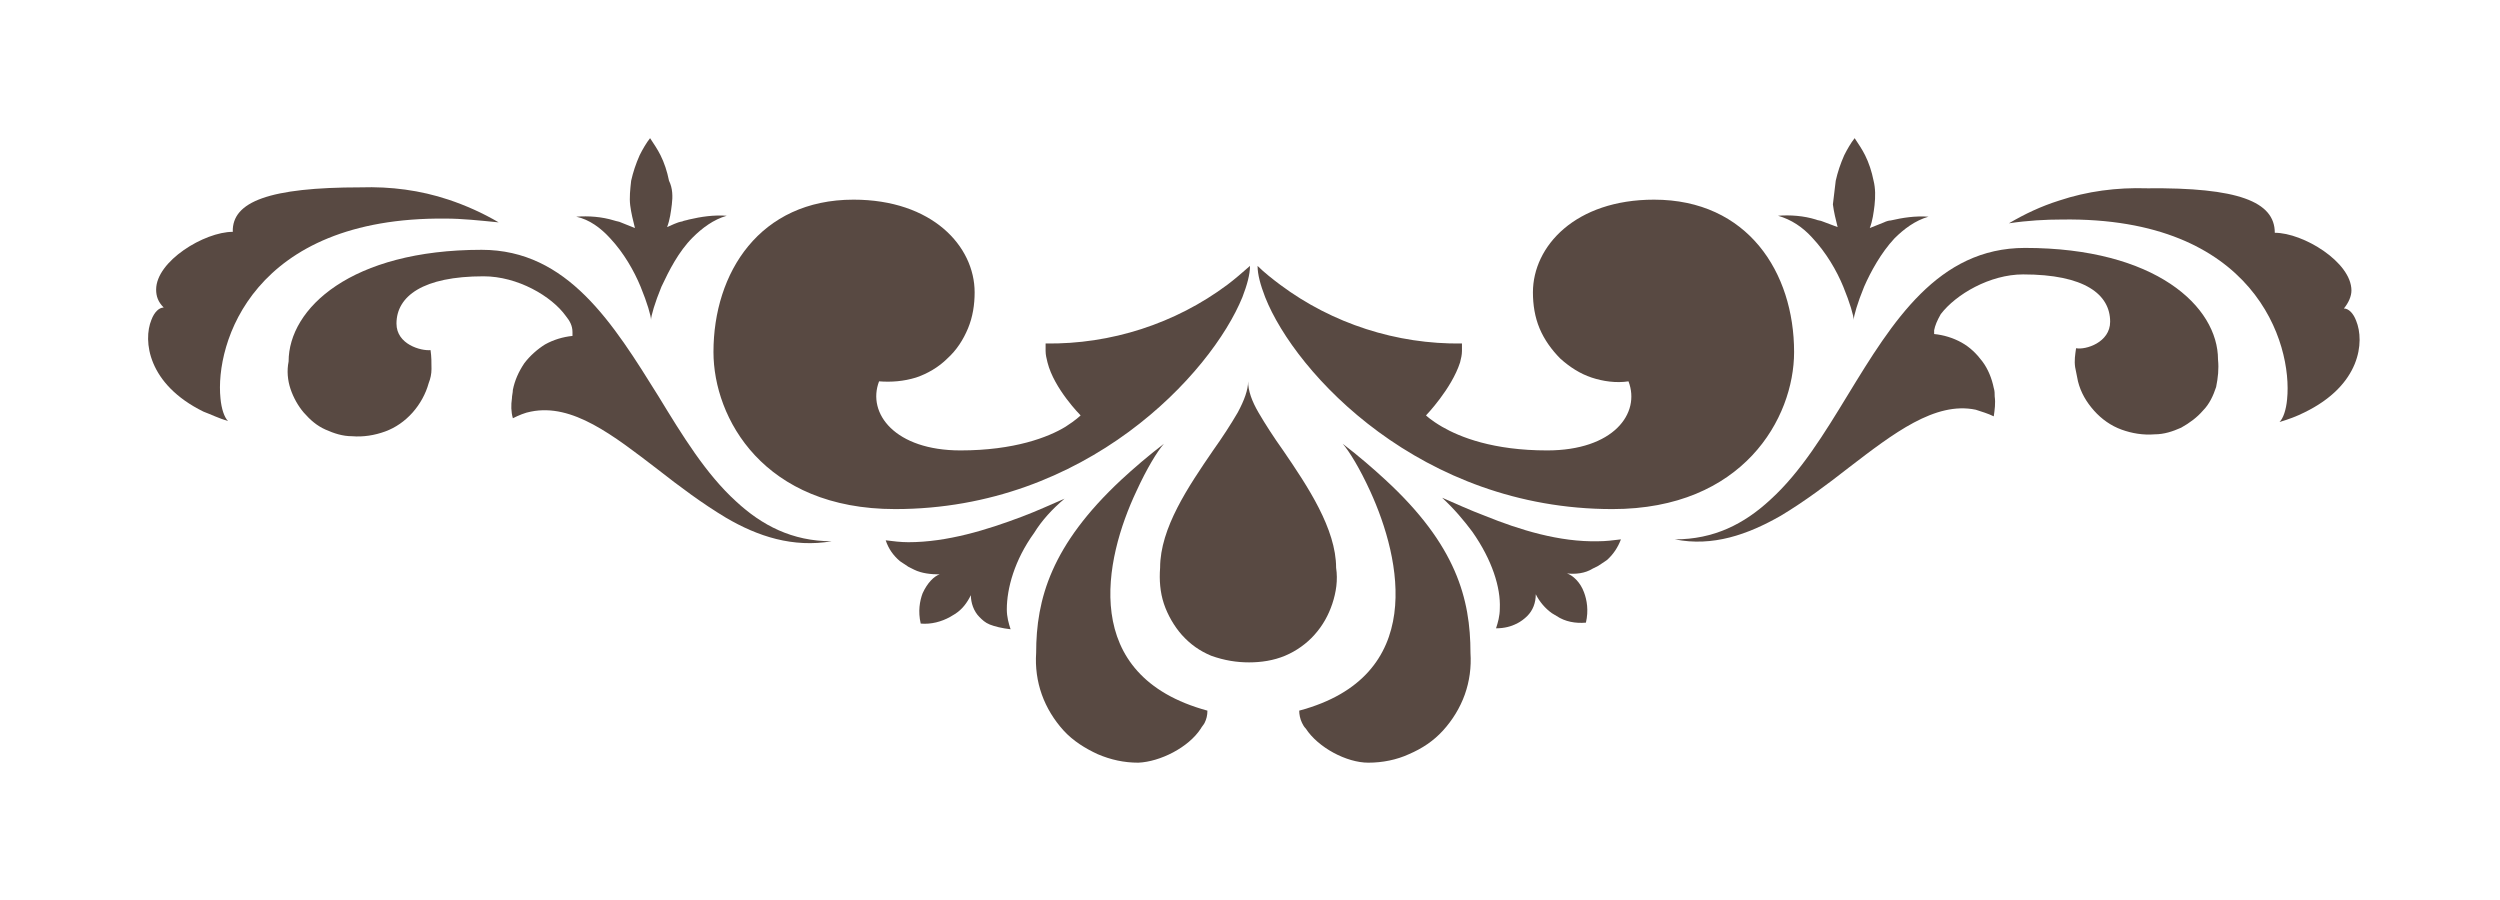 <?xml version="1.0" encoding="utf-8"?>
<svg xmlns="http://www.w3.org/2000/svg" xmlns:xlink="http://www.w3.org/1999/xlink" version="1.1" x="0px" y="0px" viewBox="0 0 264.2 95.1" style="enable-background:new 0 0 264.2 95.1;">
<style type="text/css">
	.st0{fill-rule:evenodd;clip-rule:evenodd;fill:#584942;}
	.st1{display:none;}
	.st2{display:inline;}
	.st3{fill:#D46515;}
</style>
<g id="Layer_1">
	<path class="st0" d="M71,21.6c-0.1,0.8-0.2,1.6-0.5,2.4c0.5-0.2,1-0.5,1.6-0.6c0.2-0.1,0.4-0.1,0.7-0.2c1.3-0.3,2.6-0.5,4-0.4&#xA;		c-1.4,0.4-2.6,1.3-3.6,2.3c-1.5,1.5-2.5,3.5-3.3,5.2c-0.7,1.7-1.1,3.1-1.1,3.5c0-0.4-0.4-1.8-1.1-3.5c-0.7-1.7-1.8-3.6-3.2-5.1&#xA;		c-1-1.1-2.2-2-3.6-2.3c1.3-0.1,2.7,0,4,0.4c0.3,0.1,0.5,0.1,0.7,0.2c0.5,0.2,1,0.4,1.5,0.6c-0.2-0.8-0.4-1.6-0.5-2.4&#xA;		c-0.1-0.8,0-1.7,0.1-2.6c0.2-0.9,0.5-1.8,0.9-2.7c0.3-0.6,0.7-1.3,1.1-1.8c0.4,0.6,0.8,1.2,1.1,1.8c0.4,0.8,0.7,1.7,0.9,2.7&#xA;		C71.1,19.9,71.1,20.8,71,21.6z"/>
	<path class="st0" d="M126.9,77c0.1-0.2,0.3-0.4,0.4-0.6c0.2-0.4,0.3-0.8,0.3-1.3c-13.6-3.7-10.9-16-7.5-23.2c1.1-2.4,2.2-4.2,2.9-5&#xA;		c-1.7,1.3-3.2,2.6-4.5,3.8c-7.4,6.9-9,12.6-9,18.3c-0.1,1.5,0.1,3,0.6,4.4c0.5,1.4,1.3,2.7,2.3,3.8c1,1.1,2.3,1.9,3.6,2.5&#xA;		c1.4,0.6,2.8,0.9,4.3,0.9C122.6,80.5,125.6,79,126.9,77z"/>
	<path class="st0" d="M96.6,60.2c-0.2-0.1-0.4-0.2-0.6-0.3c-0.3-0.2-0.6-0.4-0.9-0.6c-0.7-0.6-1.2-1.3-1.5-2.2&#xA;		c0.8,0.1,1.6,0.2,2.4,0.2c4.1,0,8.3-1.3,12-2.7c1.6-0.6,3.1-1.3,4.5-1.9l0,0c-1.3,1.1-2.4,2.3-3.2,3.6c-2.1,2.9-2.9,5.9-2.9,8.1&#xA;		c0,0.8,0.2,1.5,0.4,2.1c-0.9-0.1-1.7-0.3-2.2-0.5c-0.5-0.2-0.8-0.5-1.1-0.8c-0.6-0.6-0.9-1.5-0.9-2.3c-0.4,0.8-0.9,1.5-1.7,2&#xA;		c-0.2,0.1-0.3,0.2-0.5,0.3c-0.9,0.5-2,0.8-3.1,0.7c-0.3-1.3-0.1-2.4,0.2-3.2c0.5-1.1,1.2-1.8,1.8-2C98.4,60.7,97.4,60.6,96.6,60.2z&#xA;		 M99.9,62.5C100,62.5,100,62.5,99.9,62.5C100,62.5,100,62.5,99.9,62.5z"/>
	<path class="st0" d="M59.8,33.4c-1.5-2.1-5.1-4.2-8.7-4.2c-6.4,0-9.2,2.1-9.2,5c0,2.2,2.6,2.9,3.6,2.8c0,0,0,0,0,0&#xA;		c0.1,0.7,0.1,1.3,0.1,2c0,0.5-0.1,1-0.3,1.5c-0.3,1.1-0.9,2.2-1.7,3.1c-0.8,0.9-1.8,1.6-2.9,2c-1.1,0.4-2.3,0.6-3.5,0.5&#xA;		c-1,0-1.9-0.3-2.8-0.7c-0.9-0.4-1.6-1-2.3-1.8c-0.6-0.7-1.1-1.6-1.4-2.5c-0.3-0.9-0.4-1.9-0.2-2.9c0-5.6,6.6-11.8,20.4-11.8&#xA;		c9.1,0,13.9,7.8,18.7,15.5c2.5,4.1,5,8.2,8.2,11.1c2.7,2.5,5.9,4.2,10.1,4.2c-4.1,0.7-7.8-0.5-11.2-2.5c-2.5-1.5-4.9-3.3-7.2-5.1&#xA;		c-4.7-3.6-9-7-13.4-6.1c-0.6,0.1-1.3,0.4-1.9,0.7c-0.2-0.7-0.2-1.4-0.1-2.1c0-0.3,0.1-0.6,0.1-0.9c0.2-1,0.6-1.9,1.2-2.8&#xA;		c0.6-0.8,1.4-1.5,2.2-2c0.9-0.5,1.9-0.8,2.9-0.9c0-0.1,0-0.3,0-0.4C60.5,34.4,60.2,33.9,59.8,33.4z"/>
	<path class="st0" d="M38.1,19.8c3.2-0.1,6.3,0.3,9.3,1.3c1.8,0.6,3.6,1.4,5.3,2.4c-2-0.2-3.9-0.4-5.6-0.4&#xA;		c-20.4-0.2-24.4,13.2-23.8,19c0.1,1.1,0.4,2,0.8,2.4c-1-0.3-1.8-0.7-2.6-1c-5.9-2.9-6.4-7.5-5.5-9.7c0.3-0.8,0.8-1.3,1.3-1.3&#xA;		c-0.6-0.6-0.8-1.2-0.8-1.9c0-3,5.1-6.1,8.1-6.1C24.5,21.3,28.5,19.8,38.1,19.8z"/>
	<path class="st0" d="M132,70c1.3,0,2.6-0.2,3.8-0.7c1.2-0.5,2.3-1.3,3.1-2.2c0.9-1,1.5-2.1,1.9-3.3c0.4-1.2,0.6-2.5,0.4-3.8&#xA;		c0-4.1-3-8.6-5.6-12.4c-1-1.4-1.9-2.8-2.6-4c-0.7-1.2-1.1-2.3-1.1-3.3c0,0.9-0.4,2-1.1,3.3c-0.7,1.2-1.6,2.6-2.6,4&#xA;		c-2.6,3.8-5.6,8.2-5.6,12.4c-0.1,1.3,0,2.6,0.4,3.8c0.4,1.2,1.1,2.4,1.9,3.3c0.9,1,1.9,1.7,3.1,2.2C129.4,69.8,130.7,70,132,70"/>
	<path class="st0" d="M114.2,43.9c0,0-0.5,0.5-1.6,1.2c-1.8,1.1-5.4,2.5-11.1,2.5c-6.9,0-9.9-3.9-8.6-7.3c1.3,0.1,2.6,0,3.9-0.4&#xA;		c1.2-0.4,2.4-1.1,3.3-2c1-0.9,1.7-2,2.2-3.2c0.5-1.2,0.7-2.5,0.7-3.8c0-4.9-4.5-9.8-12.8-9.8c-9.9,0-14.8,7.7-14.8,16.1&#xA;		c0,7,5.3,16.6,19.2,16.6c20.2,0,33.4-14.3,36.7-22.4c0.5-1.3,0.8-2.4,0.8-3.3c-0.8,0.7-1.6,1.4-2.4,2c-5.5,4.1-12.3,6.3-19.2,6.2&#xA;		c0,0.3,0,0.5,0,0.8c0,0.4,0.1,0.8,0.2,1.2C111.4,41.1,114.2,43.9,114.2,43.9"/>
	<path class="st0" d="M150.7,43.9c0,0,2.7-2.8,3.6-5.6c0.1-0.4,0.2-0.8,0.2-1.2c0-0.3,0-0.5,0-0.8c-6.9,0.1-13.7-2.1-19.2-6.2&#xA;		c-0.8-0.6-1.7-1.3-2.4-2c0,0.9,0.3,2,0.8,3.3c3.2,8.1,16.5,22.4,36.7,22.4c13.8,0,19.2-9.6,19.2-16.6c0-8.4-4.9-16.1-14.8-16.1&#xA;		c-8.3,0-12.8,4.9-12.8,9.8c0,1.3,0.2,2.6,0.7,3.8c0.5,1.2,1.3,2.3,2.2,3.2c1,0.9,2.1,1.6,3.3,2c1.2,0.4,2.6,0.6,3.9,0.4&#xA;		c1.3,3.4-1.6,7.3-8.6,7.3c-5.7,0-9.2-1.4-11.1-2.5C151.2,44.4,150.7,43.9,150.7,43.9"/>
	<path class="st0" d="M194,19.1c0.2-0.9,0.5-1.8,0.9-2.7c0.3-0.6,0.7-1.3,1.1-1.8c0.4,0.6,0.8,1.2,1.1,1.8c0.4,0.8,0.7,1.7,0.9,2.7&#xA;		c0.2,0.8,0.2,1.7,0.1,2.6c-0.1,0.8-0.2,1.6-0.5,2.4c0.5-0.2,1-0.4,1.5-0.6c0.2-0.1,0.5-0.2,0.7-0.2c1.3-0.3,2.6-0.5,4-0.4&#xA;		c-1.4,0.4-2.6,1.3-3.6,2.3c-1.4,1.5-2.5,3.5-3.2,5.1c-0.7,1.7-1.1,3.1-1.1,3.5c0-0.4-0.4-1.8-1.1-3.5c-0.7-1.7-1.8-3.6-3.3-5.2&#xA;		c-1-1.1-2.2-1.9-3.6-2.3c1.3-0.1,2.7,0,4,0.4c0.2,0.1,0.5,0.1,0.7,0.2c0.5,0.2,1.1,0.4,1.6,0.6c-0.2-0.8-0.4-1.6-0.5-2.4&#xA;		C193.8,20.8,193.9,19.9,194,19.1z"/>
	<path class="st0" d="M144.6,80.6c1.5,0,3-0.3,4.3-0.9c1.4-0.6,2.6-1.4,3.6-2.5c1-1.1,1.8-2.4,2.3-3.8c0.5-1.4,0.7-2.9,0.6-4.4&#xA;		c0-5.7-1.5-11.4-9-18.3c-1.3-1.2-2.8-2.5-4.5-3.8c0.7,0.8,1.8,2.6,2.9,5c3.3,7.2,6,19.6-7.5,23.2c0,0.4,0.1,0.9,0.3,1.3&#xA;		c0.1,0.2,0.2,0.4,0.4,0.6C139.3,79,142.3,80.6,144.6,80.6z"/>
	<path class="st0" d="M165.6,60.6c0.6,0.2,1.4,0.9,1.8,2c0.3,0.8,0.5,1.9,0.2,3.2c-1.1,0.1-2.2-0.1-3.1-0.7&#xA;		c-0.2-0.1-0.3-0.2-0.5-0.3c-0.7-0.5-1.3-1.2-1.7-2c0,0.9-0.3,1.7-0.9,2.3c-0.3,0.3-0.7,0.6-1.1,0.8c-0.6,0.3-1.3,0.5-2.2,0.5&#xA;		c0.2-0.6,0.4-1.3,0.4-2.1c0.1-2.2-0.8-5.1-2.9-8.1c-0.9-1.2-1.9-2.4-3.2-3.6l0,0c1.4,0.6,2.9,1.3,4.5,1.9c3.7,1.5,7.9,2.8,12,2.7&#xA;		c0.8,0,1.6-0.1,2.4-0.2c-0.3,0.8-0.8,1.6-1.5,2.2c-0.3,0.2-0.6,0.4-0.9,0.6c-0.2,0.1-0.4,0.2-0.6,0.3&#xA;		C167.5,60.6,166.5,60.7,165.6,60.6z M164.9,62.5C164.9,62.5,165,62.5,164.9,62.5C165,62.5,164.9,62.5,164.9,62.5z"/>
	<path class="st0" d="M204.4,34.9c0,0.1,0,0.3,0,0.4c1,0.1,2,0.4,2.9,0.9c0.9,0.5,1.6,1.2,2.2,2c0.6,0.8,1,1.8,1.2,2.8&#xA;		c0.1,0.3,0.1,0.6,0.1,0.9c0.1,0.7,0,1.4-0.1,2.1c-0.6-0.3-1.3-0.5-1.9-0.7c-4.3-0.9-8.7,2.5-13.4,6.1c-2.3,1.8-4.7,3.6-7.2,5.1&#xA;		c-3.5,2-7.2,3.3-11.2,2.5c4.1,0,7.3-1.6,10.1-4.2c3.2-2.9,5.7-7,8.2-11.1c4.7-7.7,9.5-15.5,18.7-15.5c13.8,0,20.4,6.2,20.4,11.8&#xA;		c0.1,1,0,1.9-0.2,2.9c-0.3,0.9-0.7,1.8-1.4,2.5c-0.6,0.7-1.4,1.3-2.3,1.8c-0.9,0.4-1.8,0.7-2.8,0.7c-1.2,0.1-2.4-0.1-3.5-0.5&#xA;		c-1.1-0.4-2.1-1.1-2.9-2c-0.8-0.9-1.4-1.9-1.7-3.1c-0.1-0.5-0.2-1-0.3-1.5c-0.1-0.7,0-1.3,0.1-2c0,0,0,0,0,0c1,0.2,3.6-0.6,3.6-2.8&#xA;		c0-2.9-2.7-5-9.2-5c-3.5,0-7.1,2.1-8.7,4.2C204.7,33.9,204.5,34.4,204.4,34.9z"/>
	<path class="st0" d="M240.4,24.6c3,0,8.1,3.1,8.1,6.1c0,0.6-0.3,1.3-0.8,1.9c0.5,0,1,0.5,1.3,1.3c0.9,2.2,0.5,6.8-5.5,9.7&#xA;		c-0.8,0.4-1.6,0.7-2.6,1c0.4-0.4,0.7-1.3,0.8-2.4c0.6-5.9-3.4-19.3-23.8-19c-1.7,0-3.6,0.1-5.6,0.4c1.7-1,3.4-1.8,5.3-2.4&#xA;		c3-1,6.1-1.4,9.3-1.3C236.5,19.8,240.4,21.3,240.4,24.6z"/>
</g>
<g id="spacer" class="st1">
	<g class="st2">
		<rect x="14.4" y="0" class="st3" width="14.2" height="14.2"/>
		<rect x="0.2" y="14.3" class="st3" width="14.2" height="14.2"/>
	</g>
	<g class="st2">
		
			<rect x="250.1" y="14.2" transform="matrix(-1.836970e-16 1 -1 -1.836970e-16 278.523 -235.867)" class="st3" width="14.2" height="14.2"/>
		
			<rect x="235.8" y="0.1" transform="matrix(-1.836970e-16 1 -1 -1.836970e-16 250.066 -235.756)" class="st3" width="14.2" height="14.2"/>
	</g>
	<g class="st2">
		
			<rect x="235.9" y="81" transform="matrix(-1 -1.224647e-16 1.224647e-16 -1 486.044 176.215)" class="st3" width="14.2" height="14.2"/>
		
			<rect x="250.1" y="66.7" transform="matrix(-1 -1.224647e-16 1.224647e-16 -1 514.39 147.647)" class="st3" width="14.2" height="14.2"/>
	</g>
	<g class="st2">
		
			<rect x="0.2" y="66.8" transform="matrix(6.123234e-17 -1 1 6.123234e-17 -66.613 81.145)" class="st3" width="14.2" height="14.2"/>
		
			<rect x="14.5" y="81" transform="matrix(6.123234e-17 -1 1 6.123234e-17 -66.502 109.602)" class="st3" width="14.2" height="14.2"/>
	</g>
</g>
</svg>